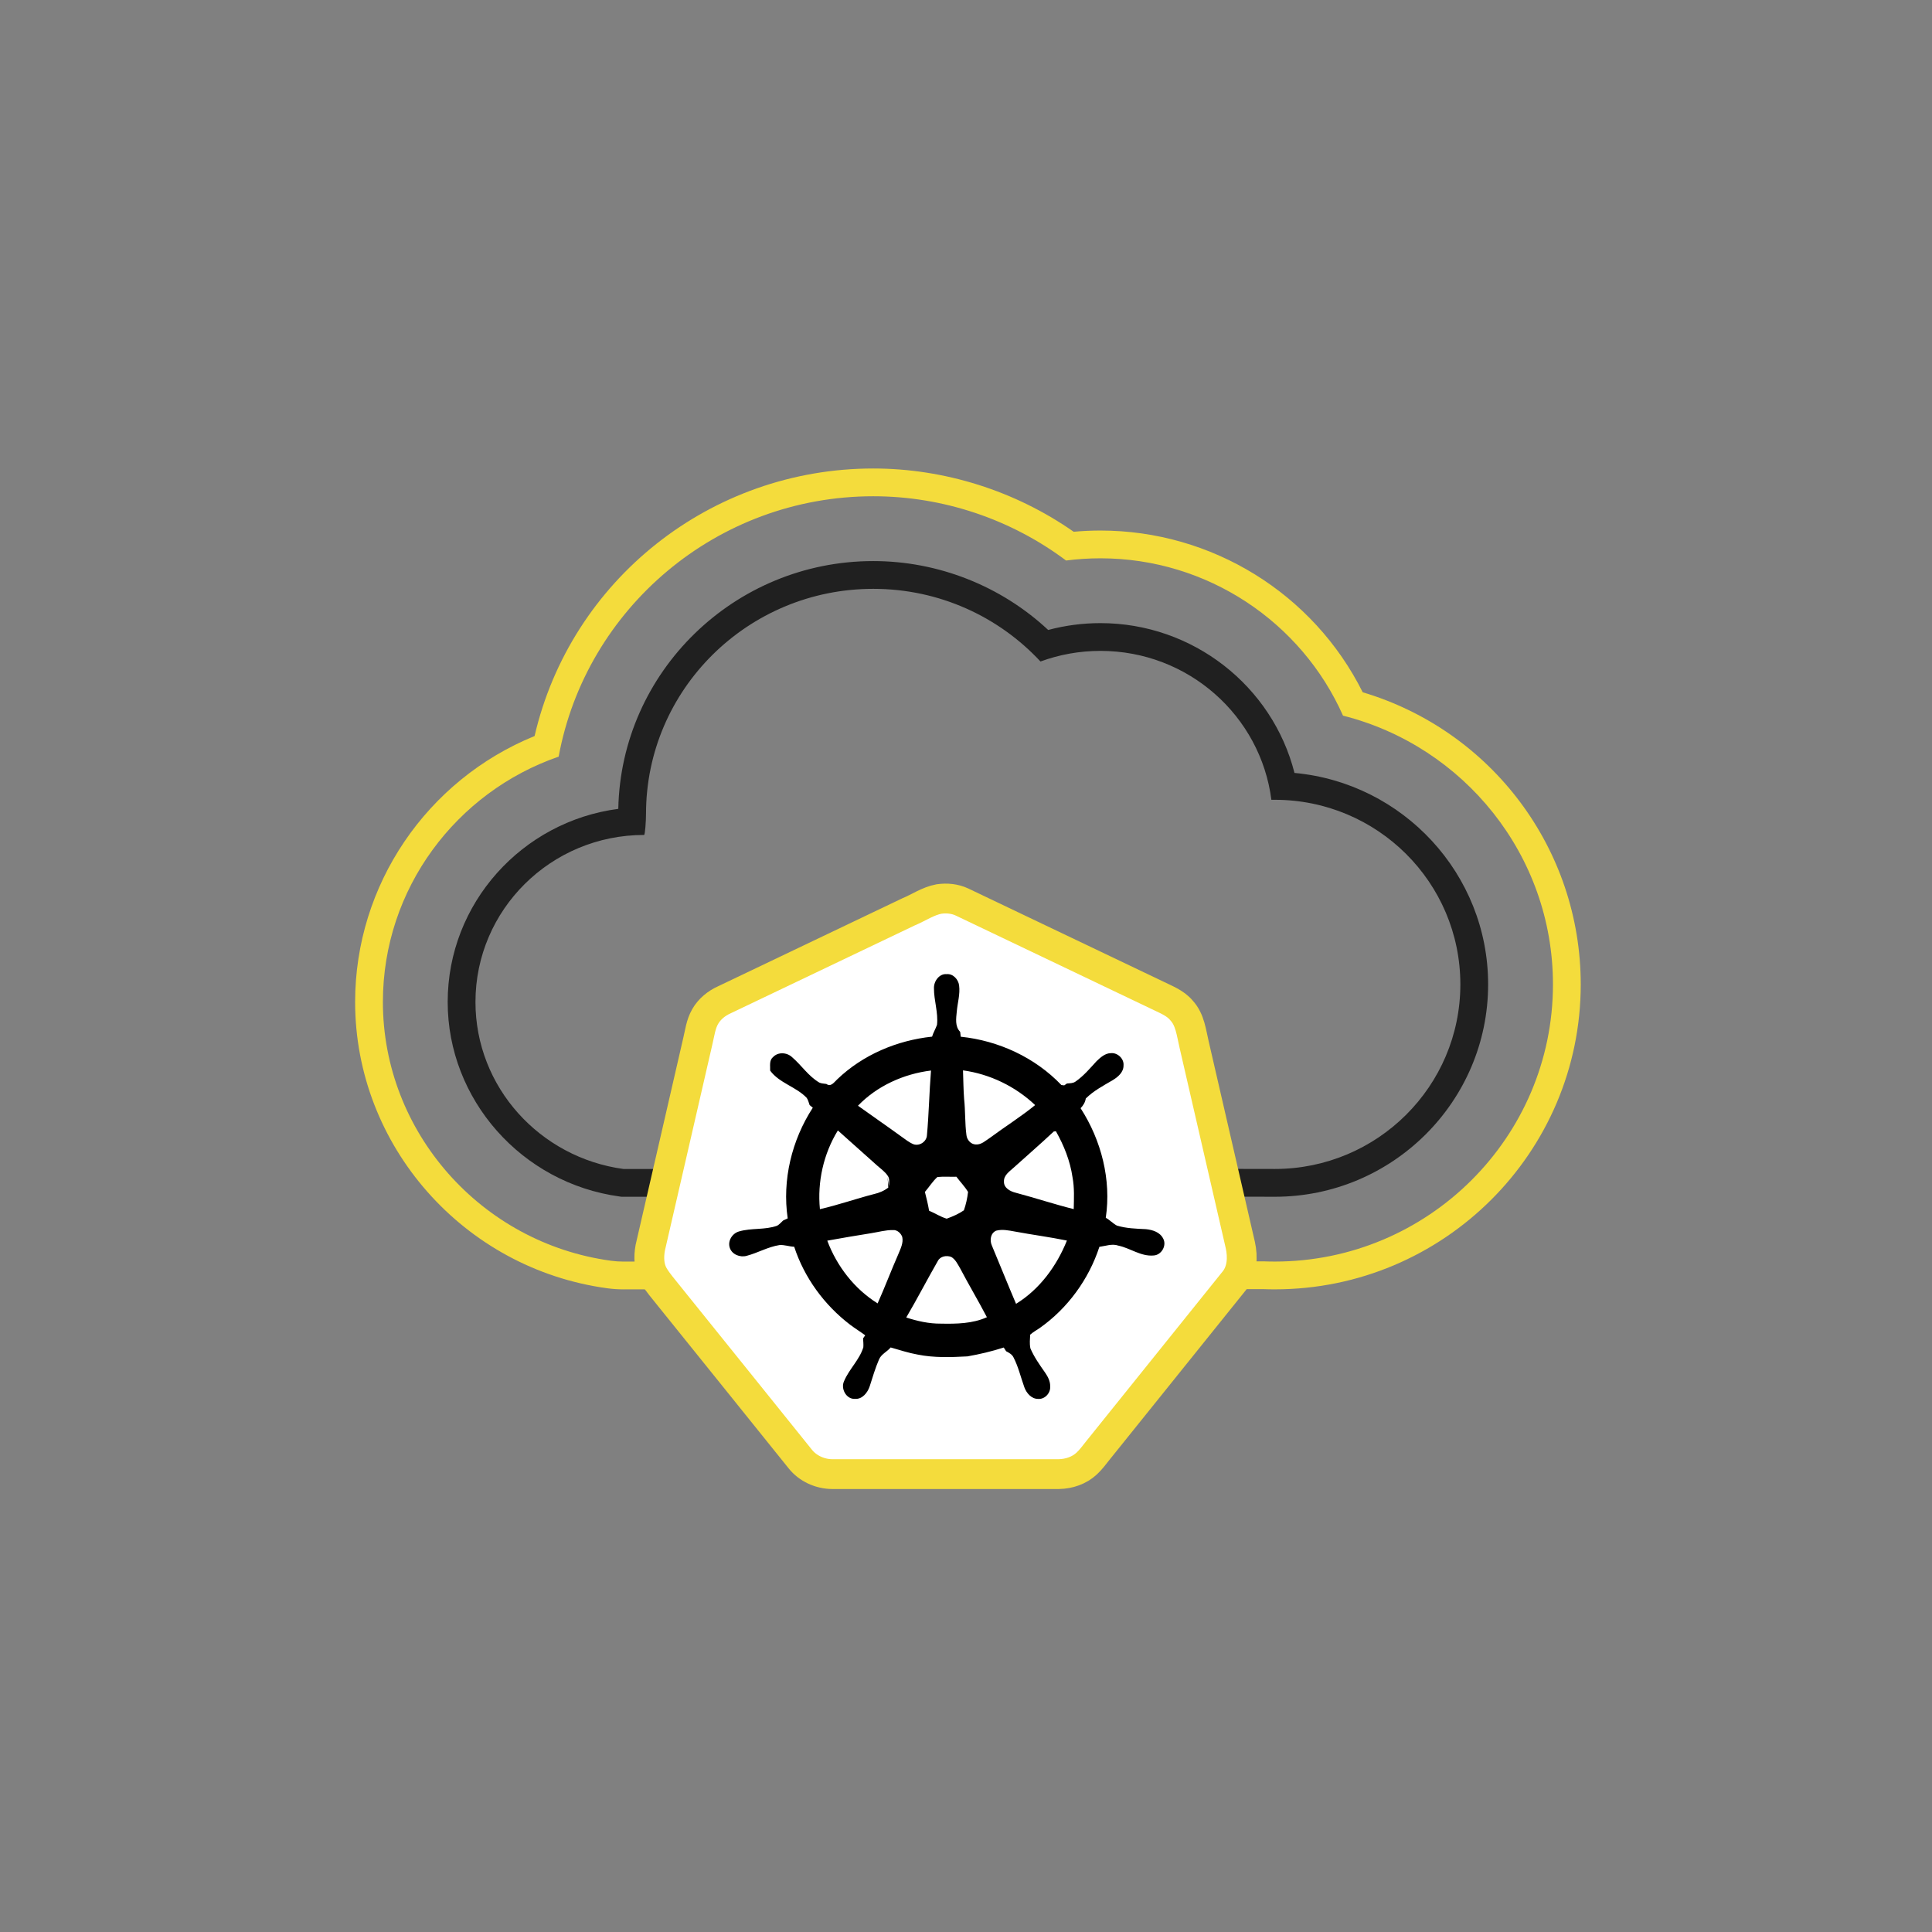 <?xml version="1.0" encoding="UTF-8" standalone="no"?>
<!-- Generator: Adobe Illustrator 13.0.1, SVG Export Plug-In . SVG Version: 6.00 Build 14948)  -->

<svg
   version="1.1"
   id="Livello_1"
   x="0px"
   y="0px"
   width="226.771px"
   height="226.771px"
   viewBox="0 0 226.771 226.771"
   enable-background="new 0 0 226.771 226.771"
   xml:space="preserve"
   sodipodi:docname="kubernetesIcon.svg"
   inkscape:version="1.2.2 (b0a8486, 2022-12-01)"
   xmlns:inkscape="http://www.inkscape.org/namespaces/inkscape"
   xmlns:sodipodi="http://sodipodi.sourceforge.net/DTD/sodipodi-0.dtd"
   xmlns="http://www.w3.org/2000/svg"
   xmlns:svg="http://www.w3.org/2000/svg"><rect x="0" y="0" width="226.771" height="226.771" fill="#808080" stroke="none"/><defs
   id="defs153" /><sodipodi:namedview
   id="namedview151"
   pagecolor="#505050"
   bordercolor="#ffffff"
   borderopacity="1"
   inkscape:showpageshadow="0"
   inkscape:pageopacity="0"
   inkscape:pagecheckerboard="1"
   inkscape:deskcolor="#505050"
   showgrid="false"
   inkscape:zoom="1.0406975"
   inkscape:cx="120.11176"
   inkscape:cy="117.70952"
   inkscape:window-width="1367"
   inkscape:window-height="787"
   inkscape:window-x="0"
   inkscape:window-y="23"
   inkscape:window-maximized="0"
   inkscape:current-layer="Livello_1" />
<g
   id="g134">
	<path
   fill="#FFCF3D"
   d="M159.949,81.256c-5.786-11.584-17.699-18.983-30.777-18.983c-1.052,0-2.106,0.048-3.149,0.142   c-6.856-4.797-15.159-7.425-23.522-7.425c-19.082,0-35.509,13.097-39.754,31.404c-12.673,5.169-21.064,17.485-21.064,31.215   c0,16.866,12.721,31.311,29.592,33.603c0.624,0.085,1.267,0.129,1.902,0.129c0,0,2.555-0.001,6.716-0.002v-3.261   c-4.162,0.002-6.716,0.002-6.716,0.002c-0.49,0-0.979-0.032-1.464-0.099c-15.261-2.074-26.77-15.131-26.77-30.372   c0-13.312,8.635-24.658,20.63-28.797C68.766,71.452,84.11,58.249,102.5,58.249c8.197,0,16.157,2.694,22.631,7.543   c1.332-0.173,2.682-0.26,4.041-0.26c12.569,0,23.611,7.514,28.466,18.469c14.145,3.565,24.642,16.355,24.642,31.543   c0,17.938-14.646,32.534-32.648,32.534c-0.441,0-0.879-0.008-1.315-0.026c0,0-2.245,0.001-5.954,0.003v3.26   c3.343,0,5.498-0.002,5.889-0.002c0.461,0.02,0.921,0.026,1.381,0.026c19.801,0,35.908-16.056,35.908-35.795   C185.539,99.659,175.094,85.777,159.949,81.256z"
   id="path130"
   style="fill:#f4dc3c;fill-opacity:1" />
	<path
   fill="#202020"
   d="M151.942,90.724c-2.588-10.197-11.927-17.584-22.771-17.584c-2.088,0-4.146,0.271-6.139,0.803   c-5.527-5.161-12.898-8.086-20.533-8.086c-16.304,0-29.604,12.993-29.926,29.084c-11.285,1.474-20.025,11.078-20.025,22.667   c0,11.454,8.679,21.27,20.188,22.833l0.219,0.032h0.22l6.324-0.003v-3.259h-6.324c-9.786-1.332-17.366-9.59-17.366-19.604   c0-10.825,8.861-19.603,19.791-19.603c0.115,0,0.227-1.636,0.227-2.471c0-14.588,11.943-26.417,26.672-26.417   c7.764,0,14.754,3.286,19.628,8.529c2.194-0.805,4.565-1.246,7.044-1.246c10.295,0,18.797,7.622,20.059,17.48   c0.133-0.002,0.268-0.002,0.4-0.002c12.027,0,21.781,9.699,21.781,21.665s-9.754,21.667-21.781,21.667   c-0.26,0-7.123-0.01-7.381-0.021v3.264c0.258,0.008,7.121,0.019,7.381,0.019c13.809,0,25.041-11.185,25.041-24.929   C174.672,102.576,164.67,91.888,151.942,90.724z"
   id="path132" />
</g>

<path
   fill="#FFFFFF"
   stroke="#FFCF3D"
   stroke-width="3.5"
   stroke-miterlimit="10.43"
   d="M145.583,146.133  c-1.808-7.845-3.611-15.692-5.423-23.537c-0.326-1.367-0.464-2.891-1.462-3.975c-0.753-0.922-1.902-1.322-2.934-1.84  c-7.622-3.631-15.239-7.271-22.857-10.91c-0.834-0.391-1.786-0.477-2.691-0.349c-1.295,0.244-2.393,1.021-3.595,1.518  c-7.2,3.438-14.395,6.881-21.596,10.311c-0.921,0.414-1.745,1.078-2.25,1.96c-0.53,0.908-0.639,1.972-0.885,2.975  c-1.858,8.059-3.702,16.12-5.567,24.176c-0.198,1.094-0.166,2.285,0.408,3.268c0.495,0.839,1.159,1.562,1.755,2.331  c5.162,6.385,10.288,12.797,15.442,19.188c0.894,1.128,2.325,1.767,3.754,1.777c8.87-0.005,17.739-0.001,26.609-0.001  c1.184-0.02,2.39-0.426,3.263-1.242c0.504-0.468,0.907-1.026,1.336-1.563c5.32-6.624,10.652-13.239,15.969-19.866  C145.824,149.185,145.898,147.556,145.583,146.133z"
   id="path140"
   style="stroke:#f4dc3c;stroke-opacity:1" />



<path
   d="M136.523,145.365c-0.381-0.747-1.243-1.012-2.02-1.09c-1.144-0.055-2.307-0.087-3.409-0.421  c-0.468-0.253-0.833-0.661-1.303-0.914c0.668-4.46-0.521-9.096-2.955-12.864c0.312-0.315,0.54-0.698,0.611-1.141  c0.909-0.897,2.048-1.499,3.142-2.139c0.628-0.374,1.302-0.942,1.287-1.743c0.073-0.795-0.711-1.52-1.493-1.438  c-0.68,0.01-1.218,0.508-1.679,0.949c-0.771,0.843-1.515,1.73-2.46,2.384c-0.293,0.213-0.666,0.197-1.008,0.227  c-0.107,0.073-0.213,0.148-0.319,0.223c-0.084-0.009-0.253-0.031-0.336-0.042c-3.09-3.235-7.381-5.213-11.813-5.67  c-0.022-0.189-0.045-0.381-0.065-0.569c-0.632-0.644-0.476-1.578-0.399-2.391c0.088-1.015,0.406-2.022,0.275-3.048  c-0.082-0.713-0.705-1.406-1.464-1.338c-0.882-0.072-1.521,0.852-1.489,1.662c-0.007,1.438,0.516,2.846,0.358,4.288  c-0.165,0.473-0.435,0.904-0.579,1.387c-4.117,0.434-8.139,2.133-11.139,5.016c-0.354,0.327-0.736,0.933-1.268,0.537  c-0.279-0.051-0.578-0.039-0.834-0.165c-1.278-0.749-2.094-2.039-3.2-2.985c-0.618-0.573-1.663-0.628-2.247,0.019  c-0.454,0.392-0.293,1.037-0.319,1.565c1.091,1.479,3.042,1.888,4.29,3.197c0.174,0.251,0.237,0.559,0.342,0.846  c0.094,0.077,0.281,0.232,0.375,0.31c-2.47,3.807-3.609,8.483-2.946,12.991c-0.181,0.082-0.36,0.166-0.54,0.252  c-0.225,0.21-0.427,0.453-0.696,0.607c-1.441,0.521-3.024,0.245-4.485,0.676c-0.789,0.228-1.348,1.111-1.078,1.919  c0.257,0.789,1.221,1.162,1.985,0.94c1.306-0.343,2.501-1.052,3.848-1.262c0.585-0.047,1.146,0.181,1.728,0.198  c1.186,3.635,3.539,6.845,6.572,9.158c0.574,0.433,1.188,0.81,1.764,1.237c-0.085,0.119-0.168,0.239-0.252,0.36  c0.02,0.348,0.06,0.699,0.031,1.051c-0.459,1.476-1.667,2.556-2.258,3.963c-0.428,0.88,0.257,2.157,1.292,2.087  c0.849,0.051,1.454-0.72,1.705-1.448c0.343-1.067,0.655-2.146,1.101-3.176c0.261-0.634,0.95-0.902,1.367-1.412  c1.052,0.299,2.092,0.645,3.17,0.836c1.921,0.389,3.895,0.315,5.84,0.213c1.444-0.254,2.87-0.59,4.264-1.041  c0.093,0.145,0.185,0.289,0.277,0.435c0.332,0.174,0.689,0.36,0.863,0.711c0.576,1.108,0.854,2.337,1.274,3.506  c0.248,0.693,0.835,1.388,1.628,1.38c0.774,0.062,1.467-0.689,1.407-1.45c0.024-0.604-0.263-1.153-0.594-1.635  c-0.642-0.914-1.297-1.837-1.734-2.869c-0.102-0.521-0.047-1.061-0.019-1.586c0.336-0.305,0.739-0.516,1.11-0.773  c3.287-2.313,5.768-5.721,7.015-9.538c0.74-0.095,1.484-0.4,2.229-0.14c1.399,0.293,2.64,1.285,4.117,1.157  C136.328,147.328,136.984,146.191,136.523,145.365z M110.026,138.155c0.741-0.077,1.49-0.011,2.233-0.034  c0.445,0.6,0.981,1.141,1.367,1.784c-0.083,0.729-0.245,1.464-0.487,2.157c-0.617,0.424-1.318,0.73-2.021,0.982  c-0.729-0.216-1.369-0.644-2.066-0.935c-0.122-0.743-0.306-1.475-0.49-2.203C109.057,139.33,109.462,138.666,110.026,138.155z   M109.278,125.655c-0.205,2.528-0.246,5.069-0.478,7.6c-0.04,0.746-0.862,1.292-1.567,1.056c-0.521-0.21-0.963-0.572-1.418-0.894  c-1.688-1.23-3.414-2.409-5.109-3.63C102.952,127.452,106.083,126.047,109.278,125.655z M98.346,132.688  c1.535,1.371,3.071,2.738,4.603,4.113c0.443,0.396,0.959,0.743,1.281,1.256c0.224,0.353,0.119,0.791,0.116,1.181  c-0.071-0.365-0.118-0.731-0.167-1.098c0.033,0.418,0.066,0.836,0.084,1.256c-0.494,0.38-1.071,0.625-1.678,0.76  c-2.128,0.55-4.203,1.283-6.346,1.772C95.922,138.73,96.66,135.429,98.346,132.688z M105.446,147.199  c-0.842,1.916-1.579,3.878-2.434,5.789c-2.724-1.694-4.788-4.37-5.91-7.364c1.718-0.313,3.438-0.602,5.162-0.878  c0.842-0.13,1.676-0.377,2.537-0.365c0.5-0.045,0.944,0.36,1.102,0.811C106.056,145.899,105.702,146.564,105.446,147.199z   M110.427,155.363c-1.384,0.013-2.746-0.295-4.055-0.719c1.279-2.176,2.436-4.421,3.693-6.609c0.285-0.589,1.029-0.715,1.596-0.499  c0.498,0.299,0.752,0.857,1.037,1.339c1.012,1.93,2.134,3.803,3.141,5.734C114.156,155.372,112.245,155.399,110.427,155.363z   M114.528,134.332c-0.576-0.014-1.029-0.541-1.09-1.09c-0.188-1.417-0.119-2.851-0.275-4.27c-0.084-1.11-0.087-2.225-0.129-3.336  c3.16,0.432,6.151,1.885,8.468,4.076c-1.687,1.376-3.538,2.531-5.284,3.826C115.697,133.869,115.191,134.385,114.528,134.332z   M119.26,153.039c-0.968-2.275-1.888-4.57-2.842-6.852c-0.266-0.609-0.162-1.432,0.501-1.734c0.728-0.192,1.488-0.03,2.213,0.102  c2.029,0.379,4.078,0.642,6.098,1.058C124.029,148.601,122.032,151.335,119.26,153.039z M126.029,141.922  c-2.288-0.575-4.53-1.316-6.807-1.923c-0.629-0.15-1.41-0.559-1.38-1.305c-0.04-0.76,0.672-1.209,1.164-1.661  c1.555-1.41,3.149-2.777,4.679-4.22c0.062-0.008,0.188-0.026,0.251-0.035c0.949,1.673,1.676,3.494,1.953,5.406  C126.121,139.416,126.057,140.674,126.029,141.922z"
   id="path148" />
</svg>
